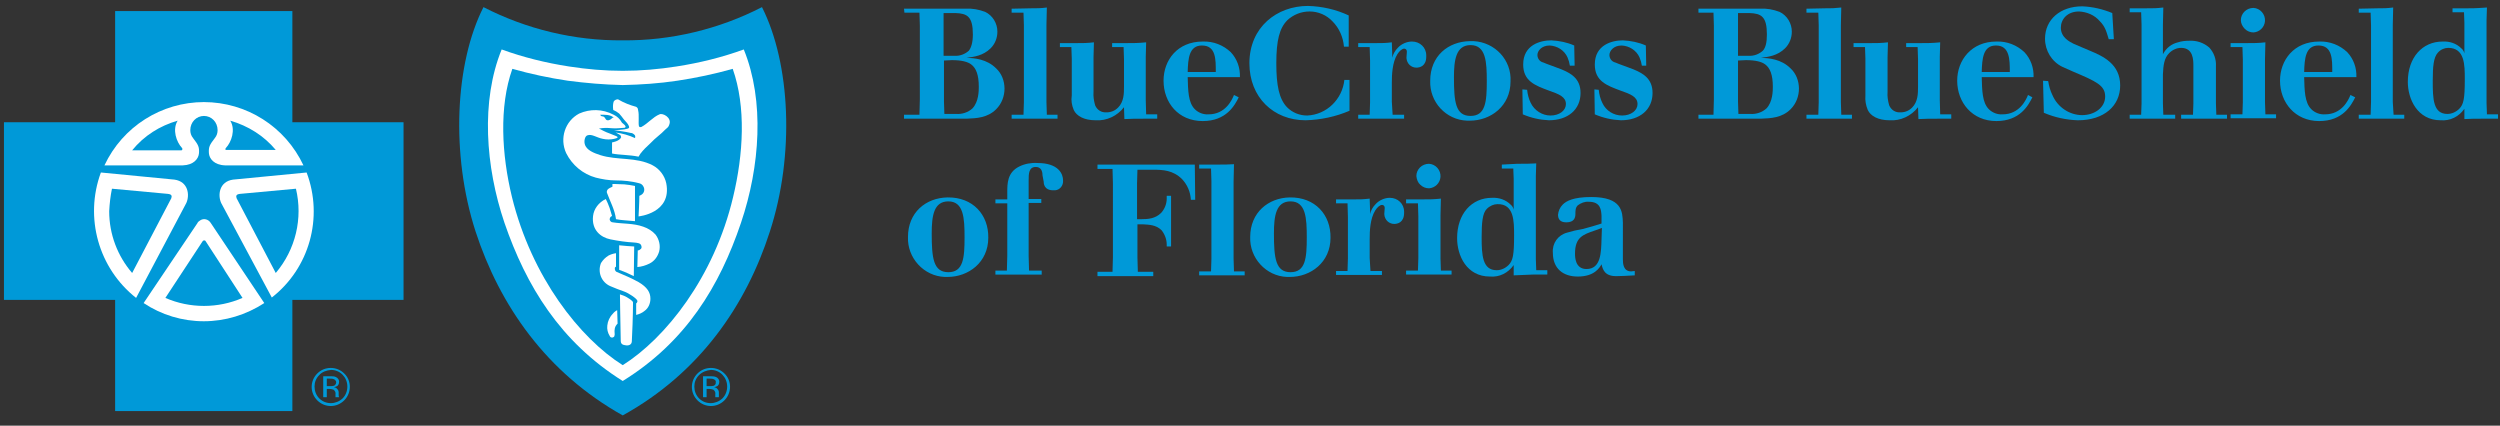 <?xml version="1.0" encoding="utf-8"?>
<!-- Generator: Adobe Illustrator 22.0.1, SVG Export Plug-In . SVG Version: 6.00 Build 0)  -->
<svg version="1.1" id="art" xmlns="http://www.w3.org/2000/svg" xmlns:xlink="http://www.w3.org/1999/xlink" x="0px" y="0px"
	 viewBox="0 0 631.9 107.6" style="enable-background:new 0 0 631.9 107.6;" xml:space="preserve">
<rect x="0" y="0" width="631.9" height="107.6" fill="#333333" stroke="none"/>
<style type="text/css">
	.st0{fill:#0099D8;}
	.st1{fill:#FFFFFF;}
</style>
<title>color</title>
<path class="st0" d="M241.5,3.3c3,0.1,4.4,0.9,4.4,5.4c0,2-0.4,3.3-1,4.1c-1,0.9-2.3,1.4-3.7,1.3h-2.7V6V3.3H241.5z M228.6,3.2h3.8
	l0.1,3.3v18.6l-0.1,3.9h-3.9v1h15.8c2.5-0.1,5.3-0.2,7.5-2.4c1.4-1.4,2.1-3.3,2.1-5.2c0-1.9-0.7-3.8-2.1-5.1
	c-2.4-2.4-5.5-2.6-7.5-2.7c1.8-0.2,4.2-0.5,6.1-2.4c1.1-1.1,1.7-2.6,1.7-4.2c0-2.1-1.2-4.1-3.1-5c-1.6-0.6-3.2-0.9-4.9-0.8h-15.6
	L228.6,3.2z M240.6,15.2c2.4,0,4,0.4,4.9,1.1c1.2,0.9,1.9,2.6,1.9,5.6c0,1,0,3.8-1.6,5.5c-1.1,1-2.6,1.5-4.1,1.4h-3l-0.1-3.1V15.3
	L240.6,15.2z"/>
<path class="st0" d="M260.5,2.1c1.9,0,2.4,0,4.1-0.2l-0.1,4.4v19.5l0.1,3.2h2.7v1h-11.6v-1h3l0.1-3.2V6.4l-0.1-3.2h-3v-1L260.5,2.1z
	"/>
<path class="st0" d="M271.9,10.9c2.1,0,2.7,0,4.6-0.2l-0.1,3.7v8.8c-0.1,1.2,0.1,2.3,0.4,3.4c0.5,1.2,1.6,1.9,2.9,1.8
	c1.1,0,2.1-0.4,2.9-1.2c1.5-1.5,1.5-3.6,1.5-5.3v-7l-0.1-3h-2.9v-1h3.4c2.3,0,3,0,5.2-0.2l-0.1,3.7v10.9l0.1,3.6h2.8V30h-3
	c-2.5,0-3.4,0-5.3,0.1l-0.1-3c-1.7,2.2-4.4,3.5-7.2,3.3c-2.9,0-4.8-1.1-5.5-2.6c-0.5-1.2-0.7-2.4-0.5-3.7v-9.3l-0.1-2.9h-2.9v-1
	L271.9,10.9z"/>
<path class="st0" d="M300.2,18.2c0.1-3.3,0.3-6.7,3.6-6.7c3.6,0,3.5,3.6,3.5,6.7H300.2z M311.9,24c-0.5,1.3-2.2,4.9-6.4,4.9
	c-1.3,0.1-2.6-0.4-3.5-1.3c-1.7-1.7-1.7-4.8-1.8-8.1h13.2c0.1-2.3-0.7-4.6-2.3-6.3c-1.9-1.8-4.4-2.8-7.1-2.7c-6.4,0-9.9,4.7-9.9,9.9
	c0,5.5,3.7,10.2,9.9,10.2c6,0,8.1-4,9.1-6L311.9,24z"/>
<path class="st0" d="M341.1,28c-3.5,1.5-7.3,2.3-11.1,2.4c-8.1,0-14.2-5.8-14.2-14.4c0-9.2,7-14.5,14.8-14.5
	c3.6,0.1,7.1,0.9,10.3,2.4v7.9h-1.2c-0.2-2.4-1.2-4.7-2.9-6.4c-1.5-1.6-3.6-2.5-5.8-2.5c-2.1,0-4.1,0.8-5.6,2.2
	c-2,2-2.8,5.1-2.8,10.9c0,5.6,0.7,9,2.7,11.1c1.4,1.4,3.2,2.1,5.1,2.1c4.9-0.2,8.9-4.1,9.4-9h1.3L341.1,28z"/>
<path class="st0" d="M352,29h2.9v1h-11.6v-1h2.9l0.1-3.2V15.4l-0.1-3.5h-2.9v-1h4.4c1.8,0,2.4,0,4.1-0.2l0.1,3v0.9
	c0.2-0.9,0.7-1.8,1.4-2.5c0.9-1,2.3-1.6,3.6-1.6c2,0,3.6,1.5,3.6,3.5c0,0.1,0,0.2,0,0.3c0,2.4-1.6,2.8-2.5,2.8c-1.3,0-2.4-1-2.5-2.4
	c0-0.1,0-0.2,0-0.2c0-0.2,0.1-1.2,0.1-1.4c0-0.8-0.6-0.8-0.7-0.8c-0.5,0-1.2,0.6-1.7,1.4c-1.3,2.1-1.4,5.2-1.4,7.3v4.7L352,29z"/>
<path class="st0" d="M371.7,11.4c3.9,0,4.1,4.3,4.1,9.1c0,5.2-0.3,8.8-4.1,8.8s-4.2-3.5-4.2-9.8C367.5,15.2,368,11.4,371.7,11.4z
	 M371.5,10.4c-5.5,0.1-10,3.8-10,10c-0.2,5.4,4,9.9,9.3,10.1c0.2,0,0.5,0,0.7,0c5.3,0,10.3-3.7,10.3-9.9c0.3-5.4-3.9-9.9-9.3-10.2
	C372.2,10.4,371.8,10.4,371.5,10.4L371.5,10.4z"/>
<path class="st0" d="M386,22.7c0.1,1.1,0.4,2.3,0.9,3.3c0.9,1.9,2.9,3.2,5,3.2c2.3,0,3.9-1.3,3.9-2.9c0-1.8-1.7-2.5-4.3-3.4
	c-3.5-1.3-6.5-2.4-6.5-6.6c0-5,4.4-6.1,7.1-6.1c2,0.1,4,0.5,5.8,1.3l0.1,5.1h-1.2c-0.1-0.7-0.3-1.4-0.6-2.1c-0.8-1.8-2.6-2.9-4.5-3
	c-2.1,0-3.1,1.4-3.1,2.4c0,0.9,0.6,1.7,1.5,1.9c0.6,0.3,3.8,1.4,4.5,1.7c2.4,1,4.9,2.3,4.9,6c0,4.2-3.2,6.9-8,6.9
	c-2.3-0.1-4.5-0.6-6.6-1.5l-0.1-6.3L386,22.7z"/>
<path class="st0" d="M404.1,22.7c0.1,1.1,0.4,2.3,0.9,3.3c0.9,2,2.9,3.2,5,3.2c2.3,0,3.9-1.3,3.9-2.9c0-1.8-1.7-2.5-4.3-3.4
	c-3.5-1.3-6.5-2.4-6.5-6.6c0-5,4.4-6.1,7.1-6.1c2,0.1,4,0.5,5.8,1.3l0.1,5.1H415c-0.1-0.7-0.3-1.4-0.6-2.1c-0.8-1.8-2.6-2.9-4.5-3
	c-2.1,0-3.1,1.4-3.1,2.4c0,0.9,0.6,1.7,1.5,1.9c0.6,0.3,3.8,1.4,4.5,1.7c2.4,1,4.9,2.3,4.9,6c0,4.2-3.2,6.9-8,6.9
	c-2.3-0.1-4.5-0.6-6.6-1.5l-0.1-6.3L404.1,22.7z"/>
<path class="st0" d="M442.2,3.3c3,0.1,4.4,0.9,4.4,5.4c0,2-0.3,3.3-1,4.1c-1,0.9-2.3,1.4-3.7,1.3h-2.6V6V3.3H442.2z M429.3,3.2h3.8
	l0.1,3.3v18.6l-0.1,3.9h-3.8v1h15.8c2.5-0.1,5.3-0.2,7.5-2.4c1.4-1.4,2.1-3.3,2.1-5.2c0-1.9-0.7-3.8-2.1-5.1
	c-2.4-2.4-5.5-2.6-7.5-2.7c1.8-0.2,4.2-0.5,6.1-2.4c1.1-1.1,1.7-2.6,1.7-4.2c0-2.1-1.2-4.1-3.1-5c-1.6-0.6-3.2-0.9-4.9-0.8h-15.6
	L429.3,3.2z M441.3,15.2c2.4,0,4,0.4,4.9,1.1c1.2,0.9,1.9,2.6,1.9,5.6c0,1,0,3.8-1.6,5.5c-1.1,1-2.6,1.5-4.1,1.4h-3l-0.1-3.1V15.3
	L441.3,15.2z"/>
<path class="st0" d="M461.2,2.1c1.8,0,2.4,0,4.2-0.2l-0.1,4.4v19.5l0.1,3.2h2.7v1h-11.5v-1h3l0.1-3.2V6.4l-0.1-3.2h-3v-1L461.2,2.1z
	"/>
<path class="st0" d="M472.6,10.9c2,0,2.7,0,4.6-0.2l-0.1,3.7v8.8c-0.1,1.2,0.1,2.3,0.4,3.4c0.5,1.2,1.6,1.9,2.9,1.8
	c1.1,0,2.1-0.4,2.9-1.2c1.5-1.5,1.5-3.6,1.5-5.3v-7l-0.1-3h-2.9v-1h3.4c2.3,0,3,0,5.2-0.2l-0.1,3.7v10.9l0.1,3.6h2.8V30h-3
	c-2.5,0-3.4,0-5.3,0.1l-0.1-3c-1.7,2.2-4.4,3.5-7.2,3.3c-2.9,0-4.8-1.1-5.5-2.6c-0.5-1.2-0.7-2.4-0.6-3.7v-9.3l-0.1-2.9h-2.9v-1
	L472.6,10.9z"/>
<path class="st0" d="M500.9,18.2c0.1-3.3,0.3-6.7,3.6-6.7c3.5,0,3.5,3.6,3.5,6.7H500.9z M512.6,24c-0.5,1.3-2.2,4.9-6.4,4.9
	c-1.3,0.1-2.6-0.4-3.5-1.3c-1.7-1.7-1.7-4.8-1.8-8.1H514c0.1-2.3-0.7-4.6-2.3-6.3c-1.9-1.8-4.4-2.8-7.1-2.7c-6.3,0-9.9,4.7-9.9,9.9
	c0,5.5,3.8,10.2,9.9,10.2c6,0,8.1-4,9.1-6L512.6,24z"/>
<path class="st0" d="M517.7,20.5c0.2,1.2,0.5,2.4,1.1,3.6c1.3,3,4.3,5,7.5,5c3.1,0,5.8-1.9,5.8-4.7s-2.2-3.8-8.1-6.3
	c-0.9-0.4-1.8-0.8-2.7-1.2c-2.7-1.3-4.4-4.1-4.4-7.1c0-4.9,3.9-8.2,9.4-8.2c2.6,0.1,5.2,0.7,7.6,1.7l0.4,6.6h-1.3
	c-0.6-2-0.9-3.2-2.3-4.6c-1.3-1.5-3.2-2.3-5.2-2.4c-3,0-4.6,2-4.6,4.1c0,2.5,2.3,3.6,3.3,4.1c1.3,0.6,2.7,1.1,4,1.7
	c3.4,1.4,7.7,3.4,7.7,8.8c0,5.1-4,8.8-10.7,8.8c-2.9-0.1-5.8-0.7-8.6-1.9l-0.2-8.1L517.7,20.5z"/>
<path class="st0" d="M542.5,2.1c2,0,2.5,0,4.3-0.2l-0.1,4.3v7.5c0.8-1.5,2.1-2.6,3.8-3c0.9-0.3,1.9-0.4,2.9-0.4
	c1.8-0.1,3.6,0.5,5,1.7c1.2,1.3,1.8,3,1.7,4.7v9.5l0.1,2.8h2.7v1h-11.6v-1h3l0.1-2.8v-9.5c0-1.5,0-4.6-3.1-4.6c-1.1,0-2.2,0.5-3,1.3
	c-1.3,1.3-1.5,3.1-1.6,5.4v7.4l0.1,2.8h3v1h-11.5v-1h2.9l0.1-2.8v-20l-0.1-3.1h-2.9v-1H542.5z"/>
<path class="st0" d="M567.6,10.9c2.3,0,3.1,0,5-0.2l-0.1,4.3v10.8l0.1,3.1h2.7v1h-11.5v-1h3l0.1-3.1V15.1l-0.1-3.2h-3v-1L567.6,10.9
	z M566.4,5.1c0-1.7,1.4-3.1,3.2-3.1c1.7,0.1,3,1.6,2.9,3.3c-0.1,1.6-1.4,2.8-2.9,2.9c-0.8,0-1.6-0.3-2.2-0.9
	C566.8,6.7,566.4,5.9,566.4,5.1z"/>
<path class="st0" d="M582.4,18.2c0.1-3.3,0.3-6.7,3.6-6.7c3.6,0,3.5,3.6,3.5,6.7H582.4z M594.1,24c-0.5,1.3-2.2,4.9-6.4,4.9
	c-1.3,0.1-2.6-0.4-3.5-1.3c-1.7-1.7-1.7-4.8-1.8-8.1h13.2c0.1-2.3-0.7-4.6-2.3-6.3c-1.9-1.8-4.4-2.8-7.1-2.7c-6.4,0-9.9,4.7-9.9,9.9
	c0,5.5,3.8,10.2,9.9,10.2c6,0,8.1-4,9.1-6L594.1,24z"/>
<path class="st0" d="M600.8,2.1c1.8,0,2.4,0,4.1-0.2l-0.1,4.4v19.5L605,29h2.7v1h-11.5v-1h3l0.1-3.2V6.4l-0.1-3.2h-3v-1L600.8,2.1z"
	/>
<path class="st0" d="M618.8,12.1c4.2,0,4.2,4.3,4.2,7.9c0,5-0.3,6.4-1.4,7.5c-0.8,0.8-1.9,1.3-3,1.3c-3.6,0-3.7-3.8-3.7-8.3
	c0-3.7,0.2-6,1.3-7.2C616.9,12.5,617.9,12.1,618.8,12.1z M619.9,2.1v1h2.9l0.1,2.6v7.8c-0.1-0.5-0.4-1-0.8-1.3
	c-1.2-1.2-2.9-1.8-4.7-1.7c-5.1,0-8.8,4-8.8,10.2c0,4.3,2.4,9.7,8.3,9.7c2.4,0.2,4.6-0.9,6-2.9v2.6c1.8-0.1,2.6-0.1,4.8-0.1h3.7
	v-1.1h-2.8l-0.1-2.8v-21l0.1-3.2c-1.8,0.1-2.5,0.2-4.8,0.2L619.9,2.1z"/>
<path class="st0" d="M239.7,50.9c3.9,0,4.1,4.3,4.1,9.1c0,5.2-0.3,8.8-4.1,8.8s-4.2-3.6-4.2-9.8C235.5,54.6,236,50.9,239.7,50.9z
	 M239.5,49.9c-5.5,0.1-10,3.8-10,10c-0.2,5.3,4,9.9,9.3,10.1c0.2,0,0.5,0,0.7,0c5.3,0,10.3-3.7,10.3-9.9
	C249.9,54.3,245.9,49.8,239.5,49.9L239.5,49.9z"/>
<path class="st0" d="M263.5,44.3c0-1.1-0.4-2.1-1.7-2.1c-1.8,0-1.8,1.8-1.8,3.4v4.7h3.2v1H260v13.4l0.1,3.7h3.2v1h-11.7v-1h2.9
	l0.1-3.7V51.4h-3v-1h3v-1.8c0-2.2,0-5,3-6.5c1.4-0.7,3-1,4.6-0.9c5.4,0,6.5,2.8,6.5,4.4c0.1,1.3-0.8,2.4-2,2.5c-0.2,0-0.4,0-0.5,0
	c-2.4,0-2.4-1.9-2.4-2.2L263.5,44.3z"/>
<path class="st0" d="M277.1,41.6H302l0.1,8.9h-1.1c-0.1-2-0.9-3.8-2.2-5.2c-2.3-2.3-4.9-2.4-7.4-2.4h-3.9l-0.1,3.5v9h1.2
	c1.5,0,3.4-0.1,4.9-1.6c0.9-1,1.4-2.3,1.4-3.6v-0.7h1.1v12.8h-1.1v-0.5c0-1.3-0.5-2.6-1.3-3.6c-1.4-1.4-3.2-1.4-4.7-1.5h-1.4v8.4
	l0.1,3.6h3.9v1.1h-14.1v-1.1h3.8l0.1-3.6V46.3l-0.1-3.6h-3.8V41.6z"/>
<path class="st0" d="M307.8,41.6c1.9,0,2.4,0,4.1-0.1l-0.1,4.4v19.5l0.1,3.2h2.7v1h-11.5v-1h3l0.1-3.2V45.8l-0.1-3.2h-3v-1
	L307.8,41.6z"/>
<path class="st0" d="M326.2,50.9c3.9,0,4.1,4.3,4.1,9.1c0,5.2-0.3,8.8-4.1,8.8s-4.2-3.6-4.2-9.8C322,54.6,322.5,50.9,326.2,50.9z
	 M326,49.9c-5.4,0.1-10,3.8-10,10c-0.2,5.3,4,9.9,9.3,10.1c0.2,0,0.5,0,0.7,0c5.3,0,10.3-3.7,10.3-9.9
	C336.4,54.3,332.4,49.8,326,49.9L326,49.9z"/>
<path class="st0" d="M346.4,68.5h2.9v1h-11.6v-1h2.9l0.1-3.2V54.9l-0.1-3.5h-2.9v-1h4.4c1.8,0,2.4,0,4.1-0.2l0.1,3v0.9
	c0.2-0.9,0.7-1.8,1.4-2.5c0.9-1,2.3-1.6,3.6-1.6c2,0,3.6,1.5,3.6,3.5c0,0.1,0,0.2,0,0.3c0,2.4-1.6,2.8-2.5,2.8c-1.3,0-2.4-1-2.5-2.4
	c0-0.1,0-0.2,0-0.2c0-0.2,0.1-1.2,0.1-1.4c0-0.8-0.6-0.8-0.7-0.8c-0.5,0-1.2,0.6-1.7,1.4c-1.3,2.1-1.4,5.2-1.4,7.3v4.7L346.4,68.5z"
	/>
<path class="st0" d="M359.2,50.4c2.3,0,3.1,0,5-0.2l-0.1,4.3v10.8l0.1,3.1h2.7v1h-11.5v-1h3l0.1-3.1V54.6l-0.1-3.2h-3v-1L359.2,50.4
	z M358,44.5c0-1.7,1.4-3.1,3.2-3.1c1.7,0.1,3,1.6,2.9,3.3c-0.1,1.6-1.4,2.8-2.9,2.9c-0.8,0-1.6-0.3-2.2-0.9
	C358.4,46.2,358.1,45.4,358,44.5L358,44.5z"/>
<path class="st0" d="M378.5,51.6c4.2-0.1,4.2,4.3,4.2,7.9c0,5-0.3,6.4-1.4,7.5c-0.8,0.8-1.9,1.3-3,1.3c-3.6,0-3.8-3.8-3.8-8.3
	c0-3.7,0.2-6.1,1.3-7.2C376.6,52,377.6,51.6,378.5,51.6z M379.6,41.6v1h2.9l0.1,2.6V53c-0.1-0.5-0.4-1-0.8-1.3
	c-1.2-1.2-2.9-1.8-4.7-1.7c-5.1,0-8.8,4-8.8,10.2c0,4.4,2.4,9.7,8.3,9.7c2.4,0.2,4.6-0.9,6-2.9v2.6c1.9-0.1,2.6-0.1,4.8-0.2h3.7
	v-1.1h-2.8l-0.1-2.8v-21l0.1-3.2c-1.8,0.1-2.5,0.1-4.8,0.1L379.6,41.6z"/>
<path class="st0" d="M404.8,60.5c-0.1,3.2-0.1,7.5-3.8,7.5c-2.9,0-2.9-3.1-2.9-3.9c0-4.1,2-4.8,4.9-5.8c0.6-0.2,1.2-0.4,1.9-0.7
	L404.8,60.5z M410.2,56.3c-0.1-2.8-0.2-6.5-8-6.5c-4.5,0-6.3,1-7.2,1.9c-0.7,0.7-1.1,1.6-1.2,2.6c0,1.8,1.5,1.9,2.1,1.9
	c2,0,2.3-1.2,2.3-2.1s0-1.6,0.6-2.2c0.8-0.6,1.8-1,2.8-0.9c3,0,3.1,2.1,3.2,3.5v2c-1.6,0.5-3.2,1-4.8,1.4c-1.3,0.2-2.6,0.5-3.9,0.9
	c-2.3,0.6-3.8,2.7-3.6,5.1c0,4,2.6,6,6.3,6c4.2,0,5.5-2.2,6-3.1c0.3,1.2,0.7,3,3.7,3c1.4,0,2.6-0.1,4.7-0.2v-1.1
	c-0.3,0-0.6,0.1-0.9,0.1c-2,0-2.1-2-2.1-3L410.2,56.3z"/>
<polygon class="st0" points="73.9,103.9 73.9,75.8 102,75.8 102,30.9 73.9,30.9 73.9,2.8 29.1,2.8 29.1,30.9 1,30.9 1,75.8 
	29.1,75.8 29.1,103.9 73.9,103.9 "/>
<path class="st1" d="M25.5,43.6l18.6,1.8c3.5,0.5,3.9,3.9,3,5.9L34.4,75.3l0,0C24.9,67.8,21.3,55,25.5,43.6L25.5,43.6z"/>
<path class="st1" d="M51.6,29.3c-2,0-3.5,1.6-3.5,3.6c0,0.7,0.2,1.4,0.7,2c1.3,1.7,1.6,2.2,1.5,3.8c-0.1,1.4-1.3,3-4.1,3.1H26.4
	c4.6-9.8,14.4-16,25.2-16"/>
<path class="st0" d="M28.3,47.7L42.4,49c1,0.1,1.1,0.5,0.9,1.1L33.4,69c-3.7-4.3-5.8-9.8-5.8-15.6C27.7,51.5,27.9,49.6,28.3,47.7
	L28.3,47.7z"/>
<path class="st0" d="M44.9,30.5c-1.4,2.3-0.3,5.4,1.1,6.9c0.2,0.2,0.1,0.5-0.1,0.6H33.4C36.4,34.3,40.4,31.8,44.9,30.5L44.9,30.5z"
	/>
<path class="st1" d="M77.5,43.6l-18.6,1.8c-3.5,0.5-3.9,3.9-3,5.9l12.8,23.9l0,0C78.2,67.8,81.8,55,77.5,43.6L77.5,43.6z"/>
<path class="st1" d="M51.5,29.3c2,0,3.5,1.6,3.5,3.6c0,0.7-0.2,1.4-0.7,2c-1.3,1.7-1.6,2.2-1.5,3.8c0.1,1.4,1.3,3,4.1,3.1h19.8
	c-4.6-9.8-14.4-16-25.2-16"/>
<path class="st0" d="M74.8,47.7L60.7,49c-1,0.1-1.1,0.5-0.9,1.1L69.7,69C74.7,63.1,76.6,55.2,74.8,47.7L74.8,47.7z"/>
<path class="st0" d="M58.2,30.5c1.4,2.3,0.3,5.4-1.1,6.9c-0.1,0.1-0.2,0.3-0.1,0.4c0,0.1,0.1,0.1,0.2,0.1h12.5
	C66.7,34.3,62.7,31.8,58.2,30.5L58.2,30.5z"/>
<path class="st1" d="M51.5,81.2c5.4,0,10.7-1.6,15.3-4.6l0,0L53.3,56.4c-0.6-1-1.8-1.3-2.7-0.7c-0.3,0.2-0.6,0.4-0.7,0.7L36.3,76.6
	l0,0C40.8,79.6,46.1,81.2,51.5,81.2z"/>
<path class="st0" d="M157.4,105c19.4-10.7,31.2-27.8,37.2-46.5c6.3-19.4,5.2-42.4-2-56.7c-10.9,5.6-23,8.5-35.2,8.4
	c-12.2,0.1-24.3-2.8-35.2-8.4C115,16,113.9,39,120.2,58.5C126.3,77.2,138.1,94.2,157.4,105L157.4,105z"/>
<path class="st1" d="M157.4,96.3c16-9.9,24.5-24,29.9-40c4.8-14.2,6-30.8,0.7-43.8c-5.5,2-11.2,3.4-17,4.3c-4.5,0.7-9,1.1-13.6,1.1
	l0,0c-4.6,0-9.1-0.4-13.6-1.1c-5.8-0.9-11.5-2.3-17-4.3c-5.3,13-4.1,29.6,0.7,43.8C133,72.3,141.6,86.4,157.4,96.3L157.4,96.3z"/>
<path class="st0" d="M157.4,92.3c10.8-6.8,23.1-22.2,27.9-42.5c2.6-10.8,3.3-22.8-0.1-32.4c-4.6,1.3-9.3,2.3-14,3
	c-4.6,0.7-9.2,1-13.8,1.1l0,0c-4.7-0.1-9.3-0.5-13.9-1.1c-4.7-0.7-9.4-1.7-14-3c-3.4,9.6-2.7,21.7-0.1,32.4
	C134.4,70.1,146.6,85.5,157.4,92.3L157.4,92.3z"/>
<path class="st1" d="M146.4,28.7c-3.6,1.9-5,6.3-3.3,10c1.5,3,4.2,5.3,7.5,6.2c1.6,0.4,3.3,0.7,5,0.7c2,0,4,0.2,5.9,0.7
	c0.5,0.1,0.9,0.4,1.1,0.8c0.5,0.8,0.2,1.8-0.6,2.2c-0.1,0.1-0.3,0.1-0.4,0.2c0,1.7-0.2,5.2-0.2,5.2s8.5-0.8,7-8.4
	c-0.4-1.9-1.7-3.6-3.4-4.5c-4.2-2.2-8.9-1.2-13.3-2.6c-1.5-0.5-3.5-1.2-3.9-2.8c-0.2-0.7,0-2,0.7-2.2c1.1-0.4,2.3,0.6,3.9,0.9
	c0.9,0.2,1.9,0.2,2.8,0c0.4-0.1,0.9-0.2,0.9-0.4s-0.4-0.3-0.6-0.4c-0.5-0.2-1-0.4-1.5-0.6c-0.9-0.3-1.8-0.8-2.6-1.2
	c1-0.2,2-0.2,3.1-0.1c1.1,0.1,2.2,0,3.3-0.1c0.1,0,0.4-0.1,0.3-0.4c-0.2-0.4-0.6-0.6-0.9-0.9c-0.5-0.9-1.2-1.6-2.1-2
	C152.3,27.5,149.1,27.5,146.4,28.7L146.4,28.7z"/>
<path class="st1" d="M160.5,55.9V47c-0.9-0.2-1.8-0.3-2.7-0.4c-2.1-0.1-3-0.1-3-0.1v0.7c0,0-1,0.4-1.2,0.7c-0.1,0.1-0.3,0.5-0.2,0.8
	c0.8,2.2,2,4.3,2.3,6.7C157.2,55.7,158.6,55.7,160.5,55.9L160.5,55.9z"/>
<path class="st1" d="M149.9,54.6c-0.4,3.5,1.9,5.4,4.4,5.9c2,0.4,4,0.7,6,0.8c0.4,0,0.8,0.1,1.2,0.2c0.3,0.1,0.5,0.3,0.6,0.6
	c0.1,0.3,0.1,0.6-0.1,0.8c-0.2,0.2-0.5,0.4-0.8,0.4l-0.1,4.2c1.1-0.1,2.1-0.4,3.1-0.9c1.2-0.6,2-1.7,2.4-3c0.4-1.5,0-3.1-0.9-4.3
	c-0.8-0.9-1.9-1.6-3.1-2c-2.5-0.9-5.2-0.7-7.7-1.1c-0.4,0-0.7-0.3-0.8-0.7c0-0.4,0.2-0.8,0.6-0.9c0,0-0.3-1-0.6-2
	c-0.3-0.8-0.6-1.6-1-2.3C151.3,51.2,150.1,52.8,149.9,54.6L149.9,54.6z"/>
<path class="st1" d="M160.3,62.3l-0.1,7.5l-1.9-0.9l-1.8-0.7V62C158.2,62.2,159,62.2,160.3,62.3L160.3,62.3z"/>
<path class="st1" d="M151.9,66.5c-0.9,2.3,0.1,4.8,2.3,5.8c1.1,0.5,2.5,1,3.6,1.4s3.1,1.7,3.3,2.3c0.1,0.4-0.3,0.7-0.3,0.7l0,2.9
	c0.8-0.2,1.5-0.5,2.1-1c1-0.7,1.5-1.9,1.5-3.1c0-1.6-0.8-2.9-3-4.2c-1.8-1-3.7-1.8-5.6-2.6c-0.3-0.2-0.4-0.5-0.4-0.9
	c0-0.2,0.1-0.3,0.3-0.4v-3.4c-0.7,0.1-1.3,0.3-1.9,0.6C153,65.1,152.4,65.7,151.9,66.5L151.9,66.5z"/>
<path class="st1" d="M160,76.5c0-0.2-0.1-0.3-0.2-0.4c-0.4-0.4-0.9-0.7-1.4-1c-0.5-0.3-1.1-0.5-1.7-0.7c0,0,0.1,7.7,0.2,11.7
	c0,0.9,0.5,1.1,1.4,1.2c1.1,0.1,1.4-0.6,1.4-1C159.8,84.9,160,79.3,160,76.5L160,76.5z"/>
<path class="st1" d="M160.8,27c0.4,0.3,0.4,0.3,0.5,0.9c0.3,1.2,0,3.2,0.2,4c0.1,0.2,0.3,0.3,0.5,0.2c0,0,0.1,0,0.1,0
	c1.7-0.9,2.9-2.5,4.6-3.2c0.8-0.4,3.1,0.8,2.5,2.5c-0.2,0.8-0.6,0.9-1.1,1.4c-1,1.1-2.4,2-3.7,3.4c-0.9,0.8-1.8,1.7-2.5,2.6
	c-0.2,0.3-0.5,0.8-0.5,0.8c-2.4-0.5-4.8-0.4-6.7-0.8v-2.8c0,0,1.9-0.3,2.3-1.3c0-0.2-0.1-0.5-0.3-0.6c-0.3-0.2-0.7-0.4-1.1-0.6
	c1.7,0.2,3.4,0.7,4.9,1.4c0.1-0.3,0.1-0.6-0.1-0.8c-0.3-0.3-0.6-0.5-1-0.5c-1.1-0.3-4.2-0.7-4.2-0.7c0.9,0,1.7-0.1,2.6-0.2
	c0.6-0.1,1.1-0.2,1.2-0.4s-0.1-0.7-0.5-1.2c-0.3-0.3-0.5-0.6-0.8-0.9c-0.4-0.5-0.8-1.1-1.2-1.5c-0.5-0.4-1-0.7-1.5-0.9
	c-0.1-0.7-0.1-1.4,0.1-2.1c0.2-0.4,0.7-0.6,1.1-0.6C157.7,26,159.3,26.6,160.8,27L160.8,27z"/>
<path class="st0" d="M154.8,29.8c-0.3,0.3-0.6,0.5-1,0.6c-0.8,0.1-0.7-0.6-1.2-0.9c-0.3-0.2-0.6,0.1-0.9-0.5c1.1,0,2.6-0.1,3.5,0.8
	C155,29.7,154.9,29.7,154.8,29.8L154.8,29.8z"/>
<path class="st0" d="M51.2,61c0.1-0.2,0.4-0.3,0.6-0.2c0.1,0,0.1,0.1,0.2,0.2l9.3,14.3C55.1,78,48,78,41.8,75.3L51.2,61
	c0.1-0.2,0.4-0.3,0.6-0.2c0.1,0,0.1,0.1,0.2,0.2"/>
<path class="st1" d="M154.9,79.3c-0.8,0.8-1.3,1.9-1.4,3c-0.1,0.9,0.1,1.8,0.6,2.6c0.1,0.3,0.4,0.5,0.8,0.4c0.2-0.1,0.4-0.2,0.4-0.4
	c0.2-0.5-0.1-0.9,0.1-1.9c0.1-0.5,0.4-0.9,0.7-1.2l-0.1-3.4C155.6,78.6,155.2,78.9,154.9,79.3L154.9,79.3z"/>
<path class="st0" d="M80.7,94.8c-0.8,0.8-1.2,1.8-1.2,2.9c0,1.1,0.4,2.2,1.2,3c1.6,1.6,4.2,1.6,5.9,0c0,0,0,0,0,0
	c0.8-0.8,1.2-1.9,1.2-3c0-2.3-1.8-4.2-4.1-4.2C82.5,93.6,81.4,94,80.7,94.8L80.7,94.8z M87,101.2c-1.9,1.9-4.9,1.9-6.8,0
	c-1.9-1.9-1.9-4.9,0-6.8c0.9-0.9,2.1-1.4,3.4-1.4c1.3,0,2.5,0.5,3.4,1.4C88.9,96.2,88.9,99.3,87,101.2z M84.5,95.9
	c-0.4-0.2-0.7-0.2-1.1-0.2h-0.8v1.9h0.9c0.3,0,0.6,0,0.9-0.1c0.5-0.2,0.7-0.8,0.5-1.2C84.7,96.1,84.7,96,84.5,95.9L84.5,95.9z
	 M83.5,95.1c0.5,0,1,0,1.4,0.2c0.5,0.2,0.9,0.8,0.8,1.3c0,0.4-0.2,0.8-0.5,1c-0.2,0.1-0.5,0.2-0.8,0.3c0.4,0,0.7,0.2,0.9,0.5
	c0.2,0.2,0.3,0.5,0.3,0.8v0.4c0,0.1,0,0.2,0,0.4c0,0.1,0,0.2,0.1,0.3v0.1h-0.9l0,0c0,0,0,0,0-0.1v-0.2v-0.4c0.1-0.5-0.1-0.9-0.5-1.2
	c-0.3-0.1-0.7-0.2-1-0.2h-0.7v2.1h-0.9v-5.3L83.5,95.1z"/>
<path class="st0" d="M176.7,94.8c-0.8,0.8-1.2,1.8-1.2,2.9c0,1.1,0.4,2.2,1.2,3c1.6,1.6,4.2,1.6,5.9,0c0,0,0,0,0,0
	c0.8-0.8,1.2-1.9,1.2-3c0-2.3-1.8-4.2-4.1-4.2C178.6,93.6,177.5,94,176.7,94.8L176.7,94.8z M183.1,101.2c-1.9,1.9-4.9,1.9-6.8,0
	c-1.9-1.9-1.9-4.9,0-6.8c0.9-0.9,2.1-1.4,3.4-1.4c1.3,0,2.5,0.5,3.4,1.4C185,96.2,185,99.3,183.1,101.2
	C183.1,101.2,183.1,101.2,183.1,101.2z M180.5,95.9c-0.4-0.2-0.7-0.2-1.1-0.2h-0.8v1.9h0.9c0.3,0,0.6,0,0.9-0.1
	c0.3-0.1,0.6-0.5,0.5-0.8C181,96.4,180.9,96.1,180.5,95.9L180.5,95.9z M179.5,95.1c0.5,0,1,0,1.5,0.2c0.5,0.2,0.9,0.8,0.8,1.3
	c0,0.4-0.2,0.8-0.5,1c-0.2,0.1-0.5,0.2-0.8,0.3c0.4,0,0.7,0.2,0.9,0.5c0.2,0.2,0.3,0.5,0.3,0.8v0.4c0,0.1,0,0.2,0,0.4
	c0,0.1,0,0.2,0,0.3v0.1h-0.9l0,0c0,0,0,0,0-0.1v-0.2v-0.4c0.1-0.5-0.1-0.9-0.5-1.2c-0.3-0.1-0.7-0.2-1-0.2h-0.7v2.1h-0.9v-5.3
	L179.5,95.1z"/>
</svg>
